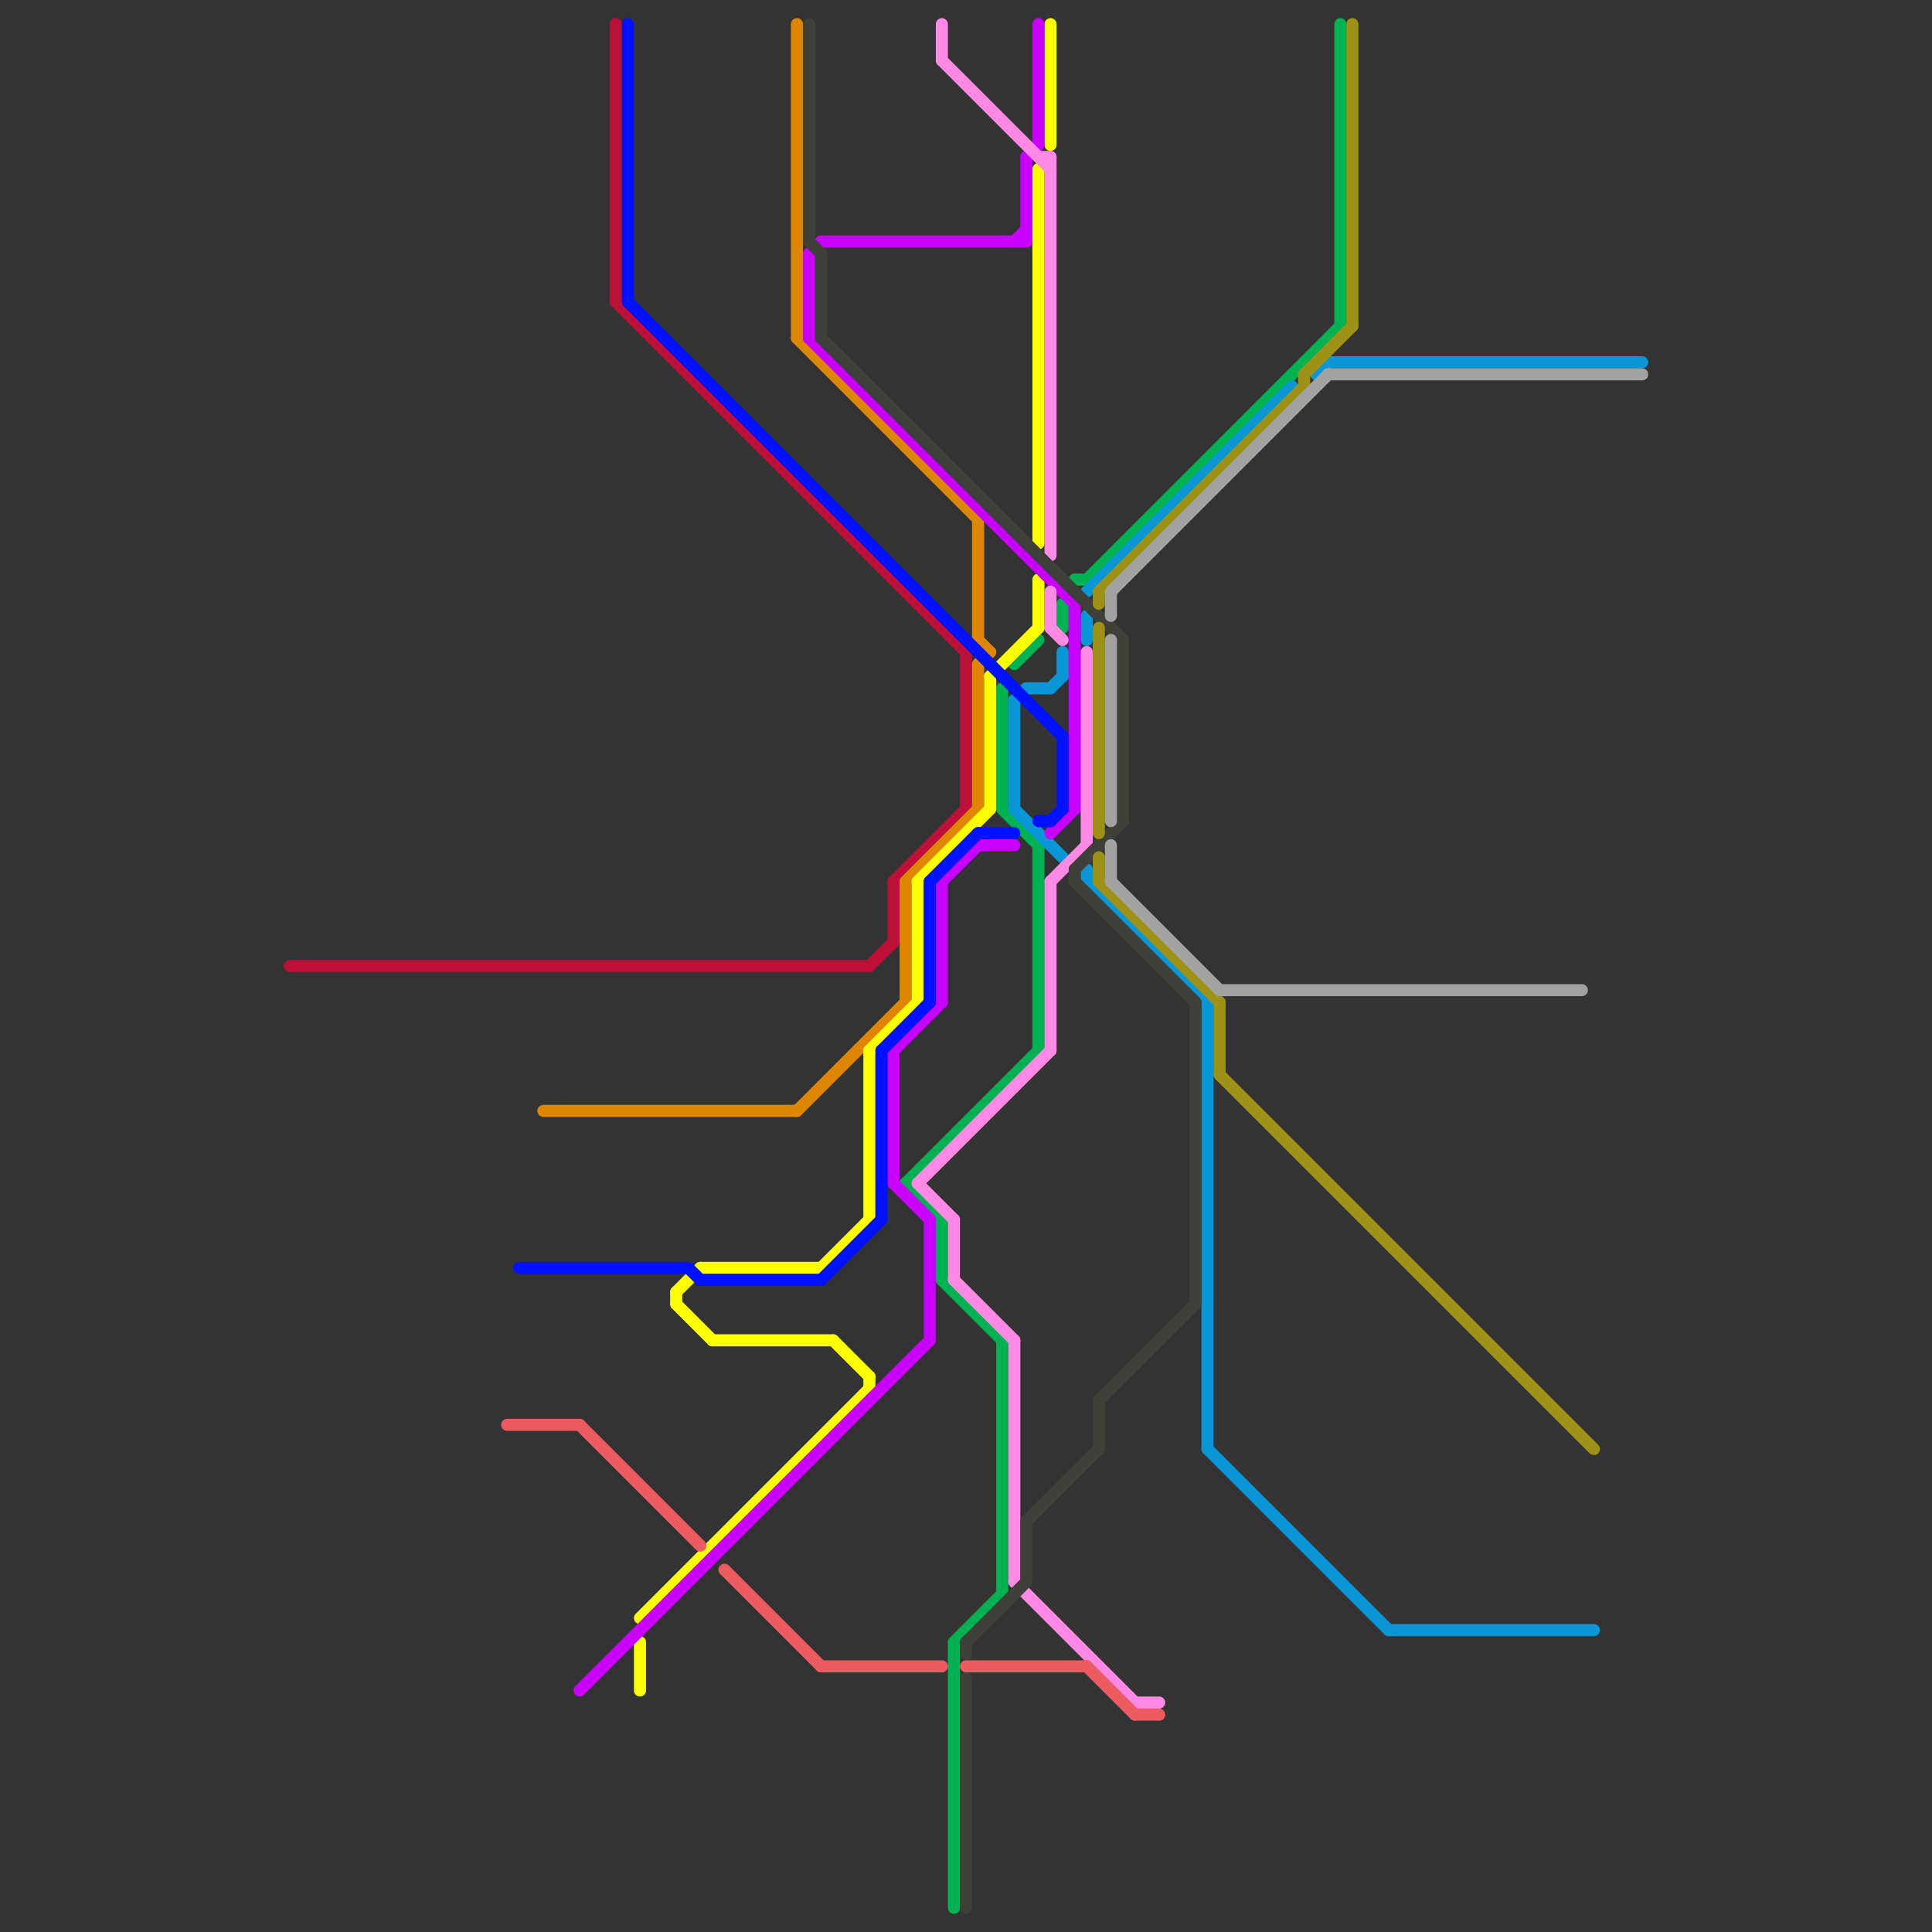 
<svg version="1.1" xmlns="http://www.w3.org/2000/svg" viewBox="0 0 160 160">
<rect x="0" y="0" width="160" height="160" fill="#333333" stroke="none"/>
<style>text { font: 1px Helvetica; font-weight: 600; white-space: pre; dominant-baseline: central; } line { stroke-width: 1; fill: none; stroke-linecap: round; stroke-linejoin: round; } .c0 { stroke: #bd1038 } .c1 { stroke: #00b251 } .c2 { stroke: #df8600 } .c3 { stroke: #fbff00 } .c4 { stroke: #0896d7 } .c5 { stroke: #c800ff } .c6 { stroke: #ff8ae6 } .c7 { stroke: #40403a } .c8 { stroke: #0011ff } .c9 { stroke: #9d9215 } .c10 { stroke: #a2a2a2 } .c11 { stroke: #ec5b5f } .w1 { stroke-width: 1; }</style><defs><g id="wm-xf"><circle r="1.2" fill="#000"/><circle r="0.9" fill="#fff"/><circle r="0.6" fill="#000"/><circle r="0.3" fill="#fff"/></g><g id="wm"><circle r="0.6" fill="#000"/><circle r="0.3" fill="#fff"/></g></defs><line class="c0 " x1="24" y1="80" x2="72" y2="80"/><line class="c0 " x1="80" y1="54" x2="80" y2="67"/><line class="c0 " x1="74" y1="73" x2="80" y2="67"/><line class="c0 " x1="51" y1="25" x2="80" y2="54"/><line class="c0 " x1="51" y1="2" x2="51" y2="25"/><line class="c0 " x1="72" y1="80" x2="74" y2="78"/><line class="c0 " x1="74" y1="73" x2="74" y2="78"/><line class="c1 " x1="79" y1="136" x2="79" y2="158"/><line class="c1 " x1="78" y1="101" x2="78" y2="106"/><line class="c1 " x1="83" y1="111" x2="83" y2="132"/><line class="c1 " x1="90" y1="48" x2="111" y2="27"/><line class="c1 " x1="83" y1="57" x2="83" y2="67"/><line class="c1 " x1="78" y1="106" x2="83" y2="111"/><line class="c1 " x1="75" y1="98" x2="78" y2="101"/><line class="c1 " x1="88" y1="50" x2="88" y2="52"/><line class="c1 " x1="75" y1="98" x2="86" y2="87"/><line class="c1 " x1="86" y1="70" x2="86" y2="87"/><line class="c1 " x1="84" y1="55" x2="86" y2="53"/><line class="c1 " x1="83" y1="67" x2="86" y2="70"/><line class="c1 " x1="111" y1="2" x2="111" y2="27"/><line class="c1 " x1="89" y1="48" x2="90" y2="48"/><line class="c1 " x1="79" y1="136" x2="83" y2="132"/><line class="c2 " x1="81" y1="55" x2="82" y2="54"/><line class="c2 " x1="75" y1="73" x2="75" y2="83"/><line class="c2 " x1="66" y1="92" x2="75" y2="83"/><line class="c2 " x1="81" y1="43" x2="81" y2="53"/><line class="c2 " x1="66" y1="28" x2="81" y2="43"/><line class="c2 " x1="81" y1="53" x2="82" y2="54"/><line class="c2 " x1="66" y1="2" x2="66" y2="28"/><line class="c2 " x1="45" y1="92" x2="66" y2="92"/><line class="c2 " x1="75" y1="73" x2="81" y2="67"/><line class="c2 " x1="81" y1="55" x2="81" y2="67"/><line class="c3 " x1="53" y1="136" x2="53" y2="140"/><line class="c3 " x1="58" y1="105" x2="68" y2="105"/><line class="c3 " x1="72" y1="87" x2="76" y2="83"/><line class="c3 " x1="56" y1="107" x2="56" y2="108"/><line class="c3 " x1="56" y1="107" x2="58" y2="105"/><line class="c3 " x1="82" y1="56" x2="82" y2="67"/><line class="c3 " x1="86" y1="14" x2="86" y2="45"/><line class="c3 " x1="72" y1="114" x2="72" y2="115"/><line class="c3 " x1="82" y1="56" x2="86" y2="52"/><line class="c3 " x1="59" y1="111" x2="69" y2="111"/><line class="c3 " x1="53" y1="134" x2="72" y2="115"/><line class="c3 " x1="76" y1="73" x2="82" y2="67"/><line class="c3 " x1="87" y1="2" x2="87" y2="12"/><line class="c3 " x1="86" y1="48" x2="86" y2="52"/><line class="c3 " x1="56" y1="108" x2="59" y2="111"/><line class="c3 " x1="72" y1="87" x2="72" y2="101"/><line class="c3 " x1="69" y1="111" x2="72" y2="114"/><line class="c3 " x1="68" y1="105" x2="72" y2="101"/><line class="c3 " x1="76" y1="73" x2="76" y2="83"/><line class="c4 " x1="84" y1="58" x2="85" y2="57"/><line class="c4 " x1="90" y1="49" x2="107" y2="32"/><line class="c4 " x1="84" y1="67" x2="88" y2="71"/><line class="c4 " x1="110" y1="30" x2="136" y2="30"/><line class="c4 " x1="90" y1="51" x2="90" y2="53"/><line class="c4 " x1="100" y1="83" x2="100" y2="120"/><line class="c4 " x1="100" y1="120" x2="115" y2="135"/><line class="c4 " x1="84" y1="58" x2="84" y2="67"/><line class="c4 " x1="115" y1="135" x2="132" y2="135"/><line class="c4 " x1="90" y1="73" x2="100" y2="83"/><line class="c4 " x1="109" y1="31" x2="110" y2="30"/><line class="c4 " x1="88" y1="54" x2="88" y2="56"/><line class="c4 " x1="87" y1="57" x2="88" y2="56"/><line class="c4 " x1="90" y1="72" x2="90" y2="73"/><line class="c4 " x1="85" y1="57" x2="87" y2="57"/><line class="c5 " x1="85" y1="13" x2="86" y2="12"/><line class="c5 " x1="89" y1="50" x2="89" y2="67"/><line class="c5 " x1="67" y1="28" x2="89" y2="50"/><line class="c5 " x1="67" y1="21" x2="68" y2="20"/><line class="c5 " x1="74" y1="87" x2="74" y2="98"/><line class="c5 " x1="86" y1="2" x2="86" y2="12"/><line class="c5 " x1="74" y1="87" x2="78" y2="83"/><line class="c5 " x1="48" y1="140" x2="77" y2="111"/><line class="c5 " x1="84" y1="20" x2="85" y2="19"/><line class="c5 " x1="78" y1="73" x2="78" y2="83"/><line class="c5 " x1="87" y1="69" x2="89" y2="67"/><line class="c5 " x1="68" y1="20" x2="85" y2="20"/><line class="c5 " x1="67" y1="21" x2="67" y2="28"/><line class="c5 " x1="77" y1="101" x2="77" y2="111"/><line class="c5 " x1="78" y1="73" x2="81" y2="70"/><line class="c5 " x1="74" y1="98" x2="77" y2="101"/><line class="c5 " x1="85" y1="13" x2="85" y2="20"/><line class="c5 " x1="81" y1="70" x2="84" y2="70"/><line class="c6 " x1="87" y1="52" x2="88" y2="53"/><line class="c6 " x1="87" y1="13" x2="87" y2="46"/><line class="c6 " x1="79" y1="101" x2="79" y2="106"/><line class="c6 " x1="84" y1="111" x2="84" y2="131"/><line class="c6 " x1="79" y1="106" x2="84" y2="111"/><line class="c6 " x1="84" y1="131" x2="94" y2="141"/><line class="c6 " x1="87" y1="73" x2="87" y2="87"/><line class="c6 " x1="87" y1="73" x2="90" y2="70"/><line class="c6 " x1="76" y1="98" x2="79" y2="101"/><line class="c6 " x1="76" y1="98" x2="87" y2="87"/><line class="c6 " x1="78" y1="5" x2="87" y2="14"/><line class="c6 " x1="78" y1="2" x2="78" y2="5"/><line class="c6 " x1="87" y1="49" x2="87" y2="52"/><line class="c6 " x1="86" y1="13" x2="87" y2="13"/><line class="c6 " x1="94" y1="141" x2="96" y2="141"/><line class="c6 " x1="90" y1="54" x2="90" y2="70"/><line class="c7 " x1="99" y1="83" x2="99" y2="108"/><line class="c7 " x1="80" y1="136" x2="85" y2="131"/><line class="c7 " x1="85" y1="126" x2="91" y2="120"/><line class="c7 " x1="67" y1="2" x2="67" y2="20"/><line class="c7 " x1="91" y1="116" x2="91" y2="120"/><line class="c7 " x1="89" y1="72" x2="93" y2="68"/><line class="c7 " x1="93" y1="53" x2="93" y2="68"/><line class="c7 " x1="91" y1="116" x2="99" y2="108"/><line class="c7 " x1="85" y1="126" x2="85" y2="131"/><line class="c7 " x1="80" y1="136" x2="80" y2="137"/><line class="c7 " x1="68" y1="21" x2="68" y2="28"/><line class="c7 " x1="89" y1="73" x2="99" y2="83"/><line class="c7 " x1="80" y1="139" x2="80" y2="158"/><line class="c7 " x1="89" y1="72" x2="89" y2="73"/><line class="c7 " x1="68" y1="28" x2="93" y2="53"/><line class="c7 " x1="67" y1="20" x2="68" y2="21"/><line class="c8 " x1="86" y1="68" x2="87" y2="68"/><line class="c8 " x1="52" y1="2" x2="52" y2="25"/><line class="c8 " x1="73" y1="87" x2="77" y2="83"/><line class="c8 " x1="57" y1="105" x2="58" y2="106"/><line class="c8 " x1="77" y1="73" x2="77" y2="83"/><line class="c8 " x1="58" y1="106" x2="68" y2="106"/><line class="c8 " x1="43" y1="105" x2="57" y2="105"/><line class="c8 " x1="81" y1="69" x2="84" y2="69"/><line class="c8 " x1="88" y1="61" x2="88" y2="67"/><line class="c8 " x1="68" y1="106" x2="73" y2="101"/><line class="c8 " x1="77" y1="73" x2="81" y2="69"/><line class="c8 " x1="73" y1="87" x2="73" y2="101"/><line class="c8 " x1="87" y1="68" x2="88" y2="67"/><line class="c8 " x1="52" y1="25" x2="88" y2="61"/><line class="c9 " x1="108" y1="31" x2="112" y2="27"/><line class="c9 " x1="108" y1="31" x2="108" y2="32"/><line class="c9 " x1="91" y1="49" x2="91" y2="50"/><line class="c9 " x1="91" y1="52" x2="91" y2="69"/><line class="c9 " x1="91" y1="71" x2="91" y2="73"/><line class="c9 " x1="101" y1="83" x2="101" y2="89"/><line class="c9 " x1="91" y1="49" x2="108" y2="32"/><line class="c9 " x1="91" y1="73" x2="101" y2="83"/><line class="c9 " x1="101" y1="89" x2="132" y2="120"/><line class="c9 " x1="112" y1="2" x2="112" y2="27"/><line class="c10 " x1="92" y1="49" x2="110" y2="31"/><line class="c10 " x1="92" y1="49" x2="92" y2="51"/><line class="c10 " x1="92" y1="73" x2="101" y2="82"/><line class="c10 " x1="110" y1="31" x2="136" y2="31"/><line class="c10 " x1="101" y1="82" x2="131" y2="82"/><line class="c10 " x1="92" y1="53" x2="92" y2="68"/><line class="c10 " x1="92" y1="70" x2="92" y2="73"/><line class="c11 " x1="68" y1="138" x2="78" y2="138"/><line class="c11 " x1="90" y1="138" x2="94" y2="142"/><line class="c11 " x1="42" y1="118" x2="48" y2="118"/><line class="c11 " x1="48" y1="118" x2="58" y2="128"/><line class="c11 " x1="80" y1="138" x2="90" y2="138"/><line class="c11 " x1="60" y1="130" x2="68" y2="138"/><line class="c11 " x1="94" y1="142" x2="96" y2="142"/>
</svg>
